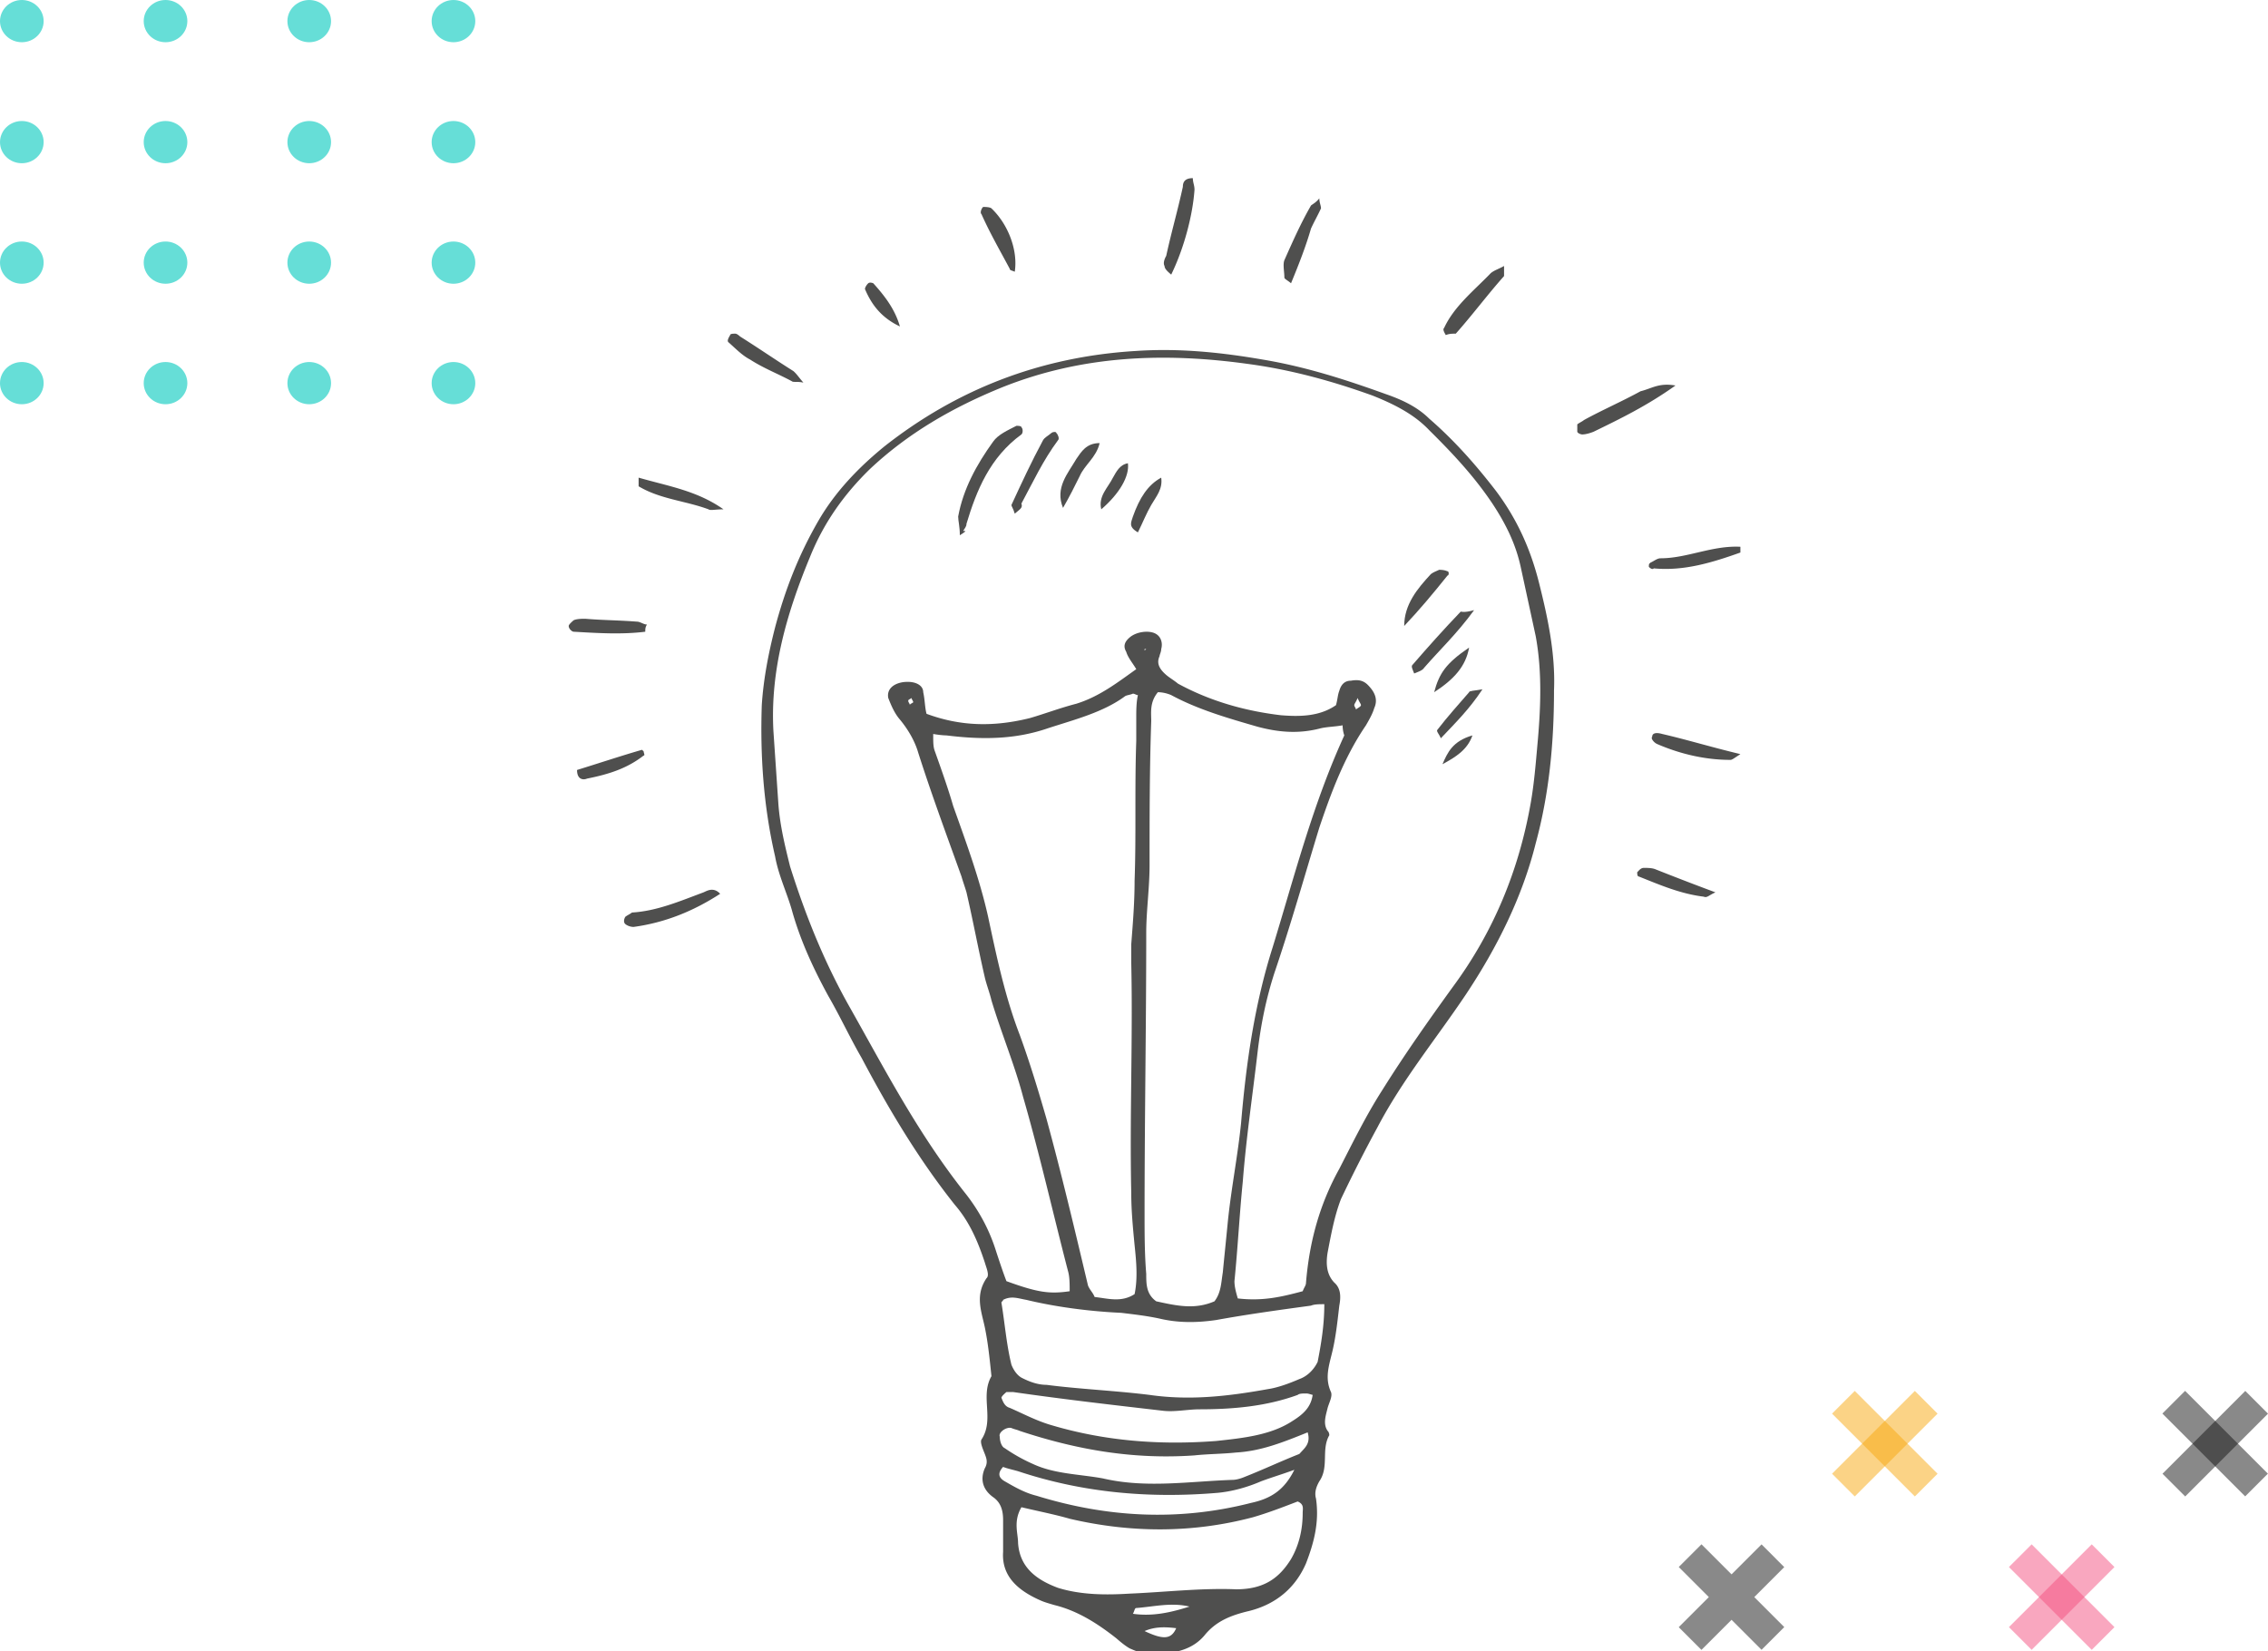<svg width="331" height="241" fill="none" xmlns="http://www.w3.org/2000/svg"><path d="M3.186 6.163c1.759 0 3.184-1.38 3.184-3.081C6.37 1.38 4.945 0 3.186 0 1.426 0 0 1.38 0 3.082c0 1.701 1.426 3.081 3.185 3.081zm20.972 0c1.76 0 3.185-1.38 3.185-3.081C27.343 1.38 25.917 0 24.158 0c-1.759 0-3.184 1.38-3.184 3.082 0 1.701 1.425 3.081 3.184 3.081zm20.972 0c1.759 0 3.185-1.38 3.185-3.081C48.315 1.38 46.889 0 45.13 0c-1.759 0-3.185 1.38-3.185 3.082 0 1.701 1.426 3.081 3.185 3.081zm21.05 0c1.76 0 3.186-1.38 3.186-3.081C69.366 1.38 67.94 0 66.18 0c-1.759 0-3.185 1.38-3.185 3.082 0 1.701 1.426 3.081 3.185 3.081zM3.186 23.825c1.759 0 3.184-1.38 3.184-3.081 0-1.702-1.425-3.082-3.184-3.082-1.76 0-3.185 1.38-3.185 3.082s1.426 3.081 3.185 3.081zm20.972 0c1.76 0 3.185-1.38 3.185-3.081 0-1.702-1.426-3.082-3.185-3.082-1.759 0-3.184 1.38-3.184 3.082s1.425 3.081 3.184 3.081zm20.973 0c1.759 0 3.185-1.38 3.185-3.081 0-1.702-1.426-3.082-3.185-3.082-1.759 0-3.185 1.38-3.185 3.082s1.426 3.081 3.185 3.081zm21.049 0c1.76 0 3.186-1.38 3.186-3.081 0-1.702-1.426-3.082-3.185-3.082-1.759 0-3.185 1.38-3.185 3.082s1.426 3.081 3.185 3.081zM3.185 41.413c1.759 0 3.185-1.38 3.185-3.081 0-1.702-1.426-3.082-3.185-3.082C1.425 35.25 0 36.63 0 38.331c0 1.702 1.426 3.082 3.185 3.082zm20.973 0c1.76 0 3.185-1.38 3.185-3.081 0-1.702-1.426-3.082-3.185-3.082-1.759 0-3.184 1.38-3.184 3.081 0 1.702 1.425 3.082 3.184 3.082zm20.972.001c1.759 0 3.185-1.38 3.185-3.081 0-1.702-1.426-3.082-3.185-3.082-1.759 0-3.185 1.38-3.185 3.082 0 1.701 1.426 3.081 3.185 3.081zm21.05 0c1.76 0 3.186-1.38 3.186-3.081 0-1.702-1.426-3.082-3.185-3.082-1.759 0-3.185 1.38-3.185 3.082 0 1.701 1.426 3.081 3.185 3.081zM3.185 59c1.759 0 3.185-1.38 3.185-3.081 0-1.702-1.426-3.082-3.185-3.082-1.76 0-3.185 1.38-3.185 3.081C0 57.62 1.426 59 3.185 59zm20.973 0c1.76 0 3.185-1.38 3.185-3.081 0-1.702-1.426-3.082-3.185-3.082-1.759 0-3.184 1.38-3.184 3.081 0 1.702 1.425 3.082 3.184 3.082zm20.973 0c1.759 0 3.185-1.38 3.185-3.081 0-1.702-1.426-3.082-3.185-3.082-1.759 0-3.185 1.38-3.185 3.081 0 1.702 1.426 3.082 3.185 3.082zm21.049 0c1.76 0 3.186-1.38 3.186-3.081 0-1.702-1.426-3.082-3.185-3.082-1.759 0-3.185 1.38-3.185 3.081 0 1.702 1.426 3.082 3.185 3.082z" opacity=".6" fill="#00C8BD"/><path opacity=".5" d="M270.69 203.008l-3.315 3.315 12.085 12.085 3.315-3.315-12.085-12.085z" fill="#F9A80E"/><path opacity=".5" d="M279.46 203.008l-12.085 12.085 3.315 3.315 12.085-12.085-3.315-3.315z" fill="#F9A80E"/><g opacity=".5" fill="#141414"><path d="M260.403 237.478l-12.085-12.084-3.315 3.315 12.085 12.085 3.315-3.316z"/><path d="M248.316 240.806l12.084-12.084-3.315-3.316L245 237.491l3.316 3.315z"/></g><path opacity=".5" d="M330.985 215.085L318.9 203l-3.315 3.315L327.67 218.4l3.315-3.315z" fill="#141414"/><path opacity=".5" d="M318.915 218.411L331 206.326l-3.315-3.315-12.085 12.085 3.315 3.315z" fill="#141414"/><path opacity=".5" d="M296.505 225.399l-3.316 3.315 12.085 12.085 3.316-3.316-12.085-12.084z" fill="#F55181"/><path opacity=".5" d="M305.274 225.399l-12.085 12.084 3.316 3.316 12.085-12.085-3.316-3.315z" fill="#F55181"/><g clip-path="url(#clip0)" fill="#4F4F4E"><path d="M226.796 100.82c0 7.776-.729 15.132-2.672 22.277-1.943 7.777-5.586 15.132-10.201 22.068-4.373 6.515-9.231 12.4-12.874 19.335a215.243 215.243 0 00-5.344 10.508c-.971 2.522-1.457 5.255-1.943 7.777-.243 1.471-.243 3.152.972 4.413.971.841.971 2.102.728 3.363-.243 2.101-.485 4.413-.971 6.515-.486 2.102-1.215 3.993-.243 6.095.243.63-.243 1.471-.486 2.311-.243 1.051-.729 2.312 0 3.363.243.21.243.631.243.631-1.215 2.101 0 4.623-1.457 6.725-.486.841-.729 1.681-.486 2.522.486 3.363-.243 6.305-1.458 9.457-1.457 3.363-4.129 5.885-8.258 6.936-2.672.63-4.858 1.471-6.558 3.573-1.944 2.312-4.858 2.732-8.016 2.732-.972 0-1.943-.42-2.915-.841-.728-.42-1.457-1.051-1.943-1.471-2.672-2.102-5.587-3.993-8.987-4.834-.729-.21-1.458-.42-1.943-.63-3.401-1.471-5.83-3.573-5.587-7.146v-4.624c0-1.261-.243-2.522-1.457-3.362-1.458-1.051-1.944-2.522-1.215-4.204.486-.84.243-1.471 0-2.101-.243-.631-.729-1.682-.486-2.102 1.943-2.942-.243-6.305 1.458-9.247-.243-2.312-.486-4.834-.972-7.146-.486-2.312-1.457-4.623.243-7.145.486-.421 0-1.472-.243-2.312-.971-2.943-2.186-5.885-4.372-8.407-5.344-6.725-9.716-14.081-13.602-21.437-1.701-2.942-3.158-6.095-4.858-9.037-2.186-3.993-4.13-8.197-5.344-12.61-.729-2.522-1.943-5.044-2.429-7.776-1.7-7.356-2.186-14.712-1.943-22.068.243-3.783.971-7.566 1.943-11.349 1.457-5.464 3.401-10.508 6.315-15.552 2.429-4.203 5.83-7.776 9.716-10.928 10.445-8.197 22.59-13.03 36.678-13.871 6.315-.42 12.388.21 18.46 1.26 6.315 1.051 12.145 2.943 17.974 5.044 2.429.841 4.616 1.892 6.316 3.573 3.643 3.153 6.801 6.726 9.716 10.509 3.157 4.203 5.101 8.617 6.315 13.45 1.215 4.834 2.429 10.298 2.186 15.763zm-36.677 87.639c.242-.63.485-.841.485-1.261.486-5.885 1.944-11.349 4.858-16.603 1.944-3.783 3.887-7.776 6.316-11.559 3.157-5.044 6.558-9.878 10.201-14.922 6.073-8.197 9.716-17.234 11.417-26.901.485-2.732.728-5.675.971-8.407.486-5.254.729-10.718-.243-15.973l-2.186-10.087c-.729-3.363-2.186-6.305-4.129-9.248-2.672-3.993-5.83-7.356-9.23-10.718-2.186-2.312-5.101-3.783-8.259-5.044-5.829-2.102-11.902-3.783-18.217-4.624-12.145-1.681-24.047-1.261-35.706 3.363-7.287 2.942-13.845 6.725-19.432 11.98-3.886 3.782-6.801 7.986-8.744 12.82-3.401 8.196-5.83 16.602-5.344 25.429l.729 10.719c.243 3.152.971 6.095 1.7 9.037 2.186 6.935 4.858 13.661 8.501 20.176 5.344 9.457 10.202 18.915 17.246 27.742 1.943 2.522 3.401 5.254 4.372 8.407.486 1.471.972 2.942 1.458 4.203 4.615 1.681 6.315 1.891 9.23 1.471 0-1.051 0-2.102-.243-2.942-2.186-8.407-4.129-17.024-6.558-25.43-1.215-4.624-3.158-9.248-4.615-14.082-.243-1.05-.729-2.311-.972-3.362-.971-4.204-1.7-8.197-2.672-12.4-.243-.841-.486-1.471-.728-2.312-2.187-6.095-4.373-11.979-6.316-18.074-.486-1.681-1.457-3.363-2.672-4.834-.728-.841-1.214-1.891-1.7-3.152-.243-1.261.729-2.102 2.186-2.312 1.7-.21 2.915.42 2.915 1.471.243 1.051.243 2.312.486 3.152 5.101 1.892 9.958 1.892 15.059.631 2.186-.631 4.372-1.471 6.801-2.102 3.401-1.051 6.073-3.152 8.745-5.044-.486-.84-1.215-1.681-1.458-2.522-.485-.84-.242-1.47.486-2.101.972-.841 2.672-1.051 3.644-.63.971.42 1.214 1.47.971 2.31 0 .421-.243.842-.243 1.052-.485 1.05 0 1.891.972 2.732.486.42 1.214.84 1.7 1.26 4.615 2.523 9.716 3.994 15.06 4.625 2.672.21 5.587.21 8.016-1.472.242-.84.242-1.471.485-2.101.243-.84.729-1.471 1.701-1.471 1.214-.21 1.943 0 2.671.84.972 1.051 1.215 2.102.729 3.153-.243.84-.729 1.681-1.214 2.522-3.158 4.623-5.101 9.878-6.801 14.922-2.187 7.145-4.13 14.081-6.559 21.226-1.214 3.783-1.943 7.356-2.429 11.349-.728 6.305-1.7 12.82-2.186 19.125-.486 4.834-.728 9.668-1.214 14.502 0 .841.243 1.681.486 2.522 3.643.42 6.315-.21 9.473-1.051zm5.829-82.595c-1.214.21-2.186.21-3.158.42-3.157.841-6.072.631-9.23-.21-4.372-1.261-8.744-2.522-12.63-4.624-.486-.21-1.215-.42-1.944-.42-1.214 1.471-.971 2.942-.971 4.203-.243 6.936-.243 14.081-.243 21.017 0 3.363-.486 6.725-.486 9.878 0 13.66-.243 27.321-.243 40.982 0 2.942 0 5.885.243 8.827 0 1.471 0 2.942 1.458 3.993 2.914.631 5.586 1.261 8.501 0 .972-1.261.972-2.732 1.214-4.203.243-2.522.486-4.834.729-7.356.486-4.834 1.458-9.668 1.943-14.501.729-8.617 1.944-17.234 4.615-25.641 3.158-10.298 5.83-20.806 10.445-30.894 0 0-.243-.631-.243-1.471zm-59.753 1.261c0 1.261 0 1.891.243 2.522.972 2.732 1.943 5.464 2.672 7.986 1.943 5.464 3.886 10.719 5.101 16.183 1.214 5.674 2.429 11.559 4.615 17.233 1.457 3.994 2.672 7.987 3.886 12.19 2.186 7.986 4.13 16.183 6.073 24.379.243.631.728 1.051.971 1.682 1.944.21 3.887.84 5.83-.421.486-2.311.243-4.833 0-7.145-.243-2.522-.486-5.044-.486-7.566-.243-11.139.243-22.488 0-33.627v-2.732c.243-3.153.486-6.095.486-9.247.243-6.726 0-13.451.243-20.386v-3.363c0-1.051 0-2.312.243-3.363-.243 0-.486-.21-.729-.21-.486.21-.972.21-1.214.42-3.158 2.312-7.287 3.363-11.174 4.624-4.858 1.681-9.716 1.681-14.817 1.051 0 0-.728 0-1.943-.21zm57.081 83.226c-.728 0-1.457 0-1.943.21-4.615.63-9.23 1.261-13.845 2.101-2.915.421-5.587.421-8.259-.21-1.943-.42-3.886-.63-5.586-.84-4.615-.211-9.473-.841-13.845-1.892-1.215-.21-2.187-.63-3.401 0 0 .21-.243.21-.243.42.486 2.943.729 6.095 1.457 9.038.243.63.729 1.471 1.458 1.891 1.214.631 2.429 1.051 3.643 1.051 4.858.63 9.959.84 15.06 1.471 5.83.841 11.416.21 17.246-.841 1.457-.21 3.157-.84 4.615-1.471 1.214-.42 2.186-1.471 2.672-2.522.485-2.522.971-5.254.971-8.406zm-44.207 29.633c-1.215 2.102-.486 3.783-.486 5.254.243 3.363 2.429 5.254 5.83 6.515 3.4 1.051 7.044 1.051 10.444.841 5.101-.21 10.445-.841 15.546-.631 4.129 0 6.315-1.681 8.015-4.413 1.215-2.102 1.701-4.414 1.701-6.725 0-.631.242-1.261-.729-1.682-2.186.841-4.372 1.682-6.558 2.312-8.745 2.312-17.732 2.312-26.719.21-2.186-.63-4.372-1.051-7.044-1.681zm42.507-16.393c-.729-.21-.729-.21-.972-.21-.485 0-.971 0-1.214.21-4.615 1.681-9.473 2.102-14.331 2.102-1.7 0-3.644.42-5.344.21-7.287-.841-14.574-1.681-21.861-2.732h-.971c-.243.21-.729.63-.729.84.243.631.486 1.261 1.215 1.471 1.943.841 3.886 1.892 6.072 2.522 7.773 2.312 15.788 2.943 24.047 2.312 3.886-.42 8.016-.84 11.173-2.942 1.7-1.051 2.672-2.102 2.915-3.783zm-.729 5.464c-3.643 1.471-6.801 2.732-10.444 2.943-1.944.21-4.13.21-6.073.42-8.987.63-17.246-.841-25.504-3.573-.486-.21-.729-.21-1.215-.42-.728-.21-1.943.63-1.7 1.261 0 .63.243 1.471.729 1.681a24.77 24.77 0 004.129 2.312c3.158 1.471 6.801 1.471 10.202 2.102 6.315 1.471 12.631.42 18.946.21.486 0 1.214-.21 1.7-.421 2.672-1.05 5.344-2.311 8.016-3.362.728-.841 1.7-1.471 1.214-3.153zm-1.943 5.465c-1.7.63-3.158 1.05-4.858 1.681-1.943.841-4.129 1.471-6.315 1.681-9.959.841-19.675 0-29.148-3.152-.729-.21-1.7-.421-2.186-.631-.972 1.051-.486 1.682.243 2.102 1.457.841 2.915 1.681 4.615 2.102 10.202 3.152 20.646 3.783 31.334 1.05 2.915-.63 4.858-1.891 6.315-4.833zm-15.302 19.965c-2.672-.63-5.101 0-7.773.211-.243 0-.243.42-.486.84 2.915.421 5.587-.21 8.259-1.051zm-6.559 3.573c2.672 1.261 3.887 1.261 4.615-.42-1.7-.21-3.157-.21-4.615.42zm31.091-136.187c-.243.63-.486.84-.486 1.05 0 .211.243.421.243.631.243-.21.729-.42.729-.631 0-.21-.243-.42-.486-1.05zm-64.853.63c0-.21-.243-.42-.243-.63-.243.21-.486.21-.486.42s.243.42.243.63c0-.21.243-.21.486-.42zm33.762-7.776v.21l.243-.21h-.243zm3.887-54.644c-.486-.42-.972-.84-.972-1.26-.243-.421 0-1.052.243-1.472.729-3.363 1.7-6.725 2.429-10.088 0-.63.243-1.261 1.457-1.261 0 .63.243 1.05.243 1.681-.243 3.573-1.457 8.407-3.4 12.4zm73.596 16.183c-4.129 2.942-8.015 4.834-11.902 6.725-.486.21-1.214.42-1.7.42-.243 0-.729-.21-.729-.42v-1.05c.243-.21.729-.42.972-.631 2.672-1.471 5.587-2.732 8.258-4.203 1.701-.42 2.672-1.261 5.101-.841zm-56.109-14.922c-.485-.42-.971-.63-.971-.84 0-.841-.243-1.892 0-2.523 1.214-2.732 2.429-5.464 3.886-7.986.243-.21.729-.42 1.215-1.05 0 .63.243 1.05.243 1.47-.486 1.051-.972 1.892-1.458 2.943-.728 2.522-1.7 5.044-2.915 7.986zm22.591 7.565c-.243-.42-.486-.84-.243-1.05 1.457-3.153 4.372-5.465 6.801-7.987.486-.42 1.214-.63 1.943-1.05v1.47c-2.429 2.733-4.615 5.675-7.044 8.407-.486 0-.972 0-1.457.21zm-105.904 81.545c-3.887 2.522-8.016 4.204-12.631 4.834-.486 0-.972-.21-1.215-.42-.243-.21-.243-.631 0-1.051.243-.21.729-.42.972-.63 3.643-.211 7.044-1.682 10.445-2.943.485-.21 1.457-.84 2.429.21zm135.537-47.707c0-.42 0-.42.243-.63.485-.21.971-.631 1.457-.631 3.886 0 7.53-1.892 11.659-1.682v.841c-4.129 1.471-8.259 2.732-12.631 2.312-.243.21-.485 0-.728-.21zM254 110.066c-.972.631-1.215.841-1.458.841-3.643 0-7.287-.841-10.687-2.312-.486-.21-.972-.841-.729-1.051 0-.63.729-.63 1.458-.42 3.643.84 7.044 1.891 11.416 2.942zM117.249 55.843c-.972-.21-1.458 0-1.701-.21-1.943-1.051-4.129-1.892-6.072-3.153-1.214-.63-2.186-1.681-3.158-2.522-.243-.21 0-.63.243-1.05 0-.21.486-.21.729-.21s.486.21.729.42c2.672 1.68 5.101 3.362 7.772 5.044.486.42.729.84 1.458 1.68zM94.173 92.202c-3.4.42-6.8.21-10.444 0-.243 0-.729-.42-.729-.84 0-.21.486-.631.729-.841.486-.21 1.214-.21 1.7-.21 2.429.21 4.858.21 7.53.42.486 0 .971.42 1.457.42-.243.42-.243.63-.243 1.051zm53.924-52.542c-.486-.21-.728-.21-.728-.42-1.458-2.732-2.915-5.254-4.13-7.986-.243-.21 0-.84.243-1.05.243 0 .972 0 1.215.21 2.429 2.311 3.886 6.094 3.4 9.247zM93.202 69.714c4.372 1.26 8.502 1.891 12.388 4.624-1.215 0-1.943.21-2.186 0-3.401-1.261-7.044-1.472-10.202-3.363v-1.261zm157.155 60.529c-.972.42-1.215.84-1.701.63-3.4-.42-6.315-1.681-9.473-2.942-.243 0-.243-.42-.243-.631.243-.21.486-.63.972-.63s1.215 0 1.7.21a444.045 444.045 0 008.745 3.363zM84.215 112.379c3.4-1.051 6.558-2.102 9.473-2.942l.243.21c0 .21.243.63 0 .63-2.43 1.892-5.101 2.732-8.259 3.363-.486.21-1.457.21-1.457-1.261zm47.121-64.732c-2.672-1.26-4.129-3.152-5.101-5.464 0-.21.243-.63.486-.84.243-.21.729 0 .729 0 1.7 1.89 3.158 3.782 3.886 6.304z"/><path d="M140.082 78.121c0-1.26-.243-2.102-.243-2.732.729-3.993 2.672-7.566 5.101-10.929.728-1.05 2.186-1.681 3.4-2.312.243 0 .729 0 .729.21.243.21.243.841 0 1.051-4.615 3.363-6.558 8.197-8.016 13.03 0 .421-.243.631-.485 1.052.485 0 .485 0-.486.63zm8.014-3.152c-.243-.84-.486-1.05-.486-1.261 1.458-3.153 2.915-6.305 4.615-9.458.243-.42.729-.63 1.215-1.05.243-.21.729-.21.729 0 .242.21.485.84.242 1.05-2.186 2.943-3.643 6.095-5.343 9.248.243.63-.243.84-.972 1.47zm67.04 14.081c-2.429 3.362-5.101 5.885-7.287 8.407-.243.42-.972.63-1.458.84-.243-.63-.485-1.05-.243-1.26 2.187-2.523 4.616-5.255 7.044-7.777 0 0 .486.21 1.944-.21zm-59.995-14.922c-1.214-2.942.729-5.044 1.944-7.145.728-1.051 1.457-2.312 3.4-2.312-.486 2.102-2.186 3.152-2.915 4.834-.728 1.47-1.457 2.942-2.429 4.623zm49.794 17.234c0-3.153 1.943-5.465 3.886-7.566.243-.21.729-.42 1.214-.631.243 0 .729 0 1.215.21.243 0 .243.63 0 .63-2.186 2.733-4.129 5.045-6.315 7.357zM166.071 77.7c-1.458-.84-.972-1.471-.729-2.312.972-2.732 2.186-4.623 4.129-5.674.243 1.681-.728 2.732-1.457 3.993-.729 1.261-1.215 2.522-1.943 3.993zm50.28 22.909c-1.943 2.943-3.886 4.834-6.072 7.146-.243-.63-.729-1.051-.486-1.261 1.457-1.891 3.157-3.783 4.615-5.464 0-.21.729-.21 1.943-.421zm-1.944-6.095c-.485 2.732-2.186 4.623-5.1 6.515.728-2.732 1.7-4.203 5.1-6.515zm-53.68-20.176c-.486-1.892.972-3.153 1.7-4.624.486-.84.972-1.891 2.186-2.102.243 1.892-1.214 4.414-3.886 6.726zm49.794 37.2c.729-1.681 1.458-3.362 4.373-4.203-.729 2.102-2.429 3.152-4.373 4.203z"/></g><defs><clipPath id="clip0"><path fill="#fff" transform="translate(83 26)" d="M0 0h171v215H0z"/></clipPath></defs></svg>